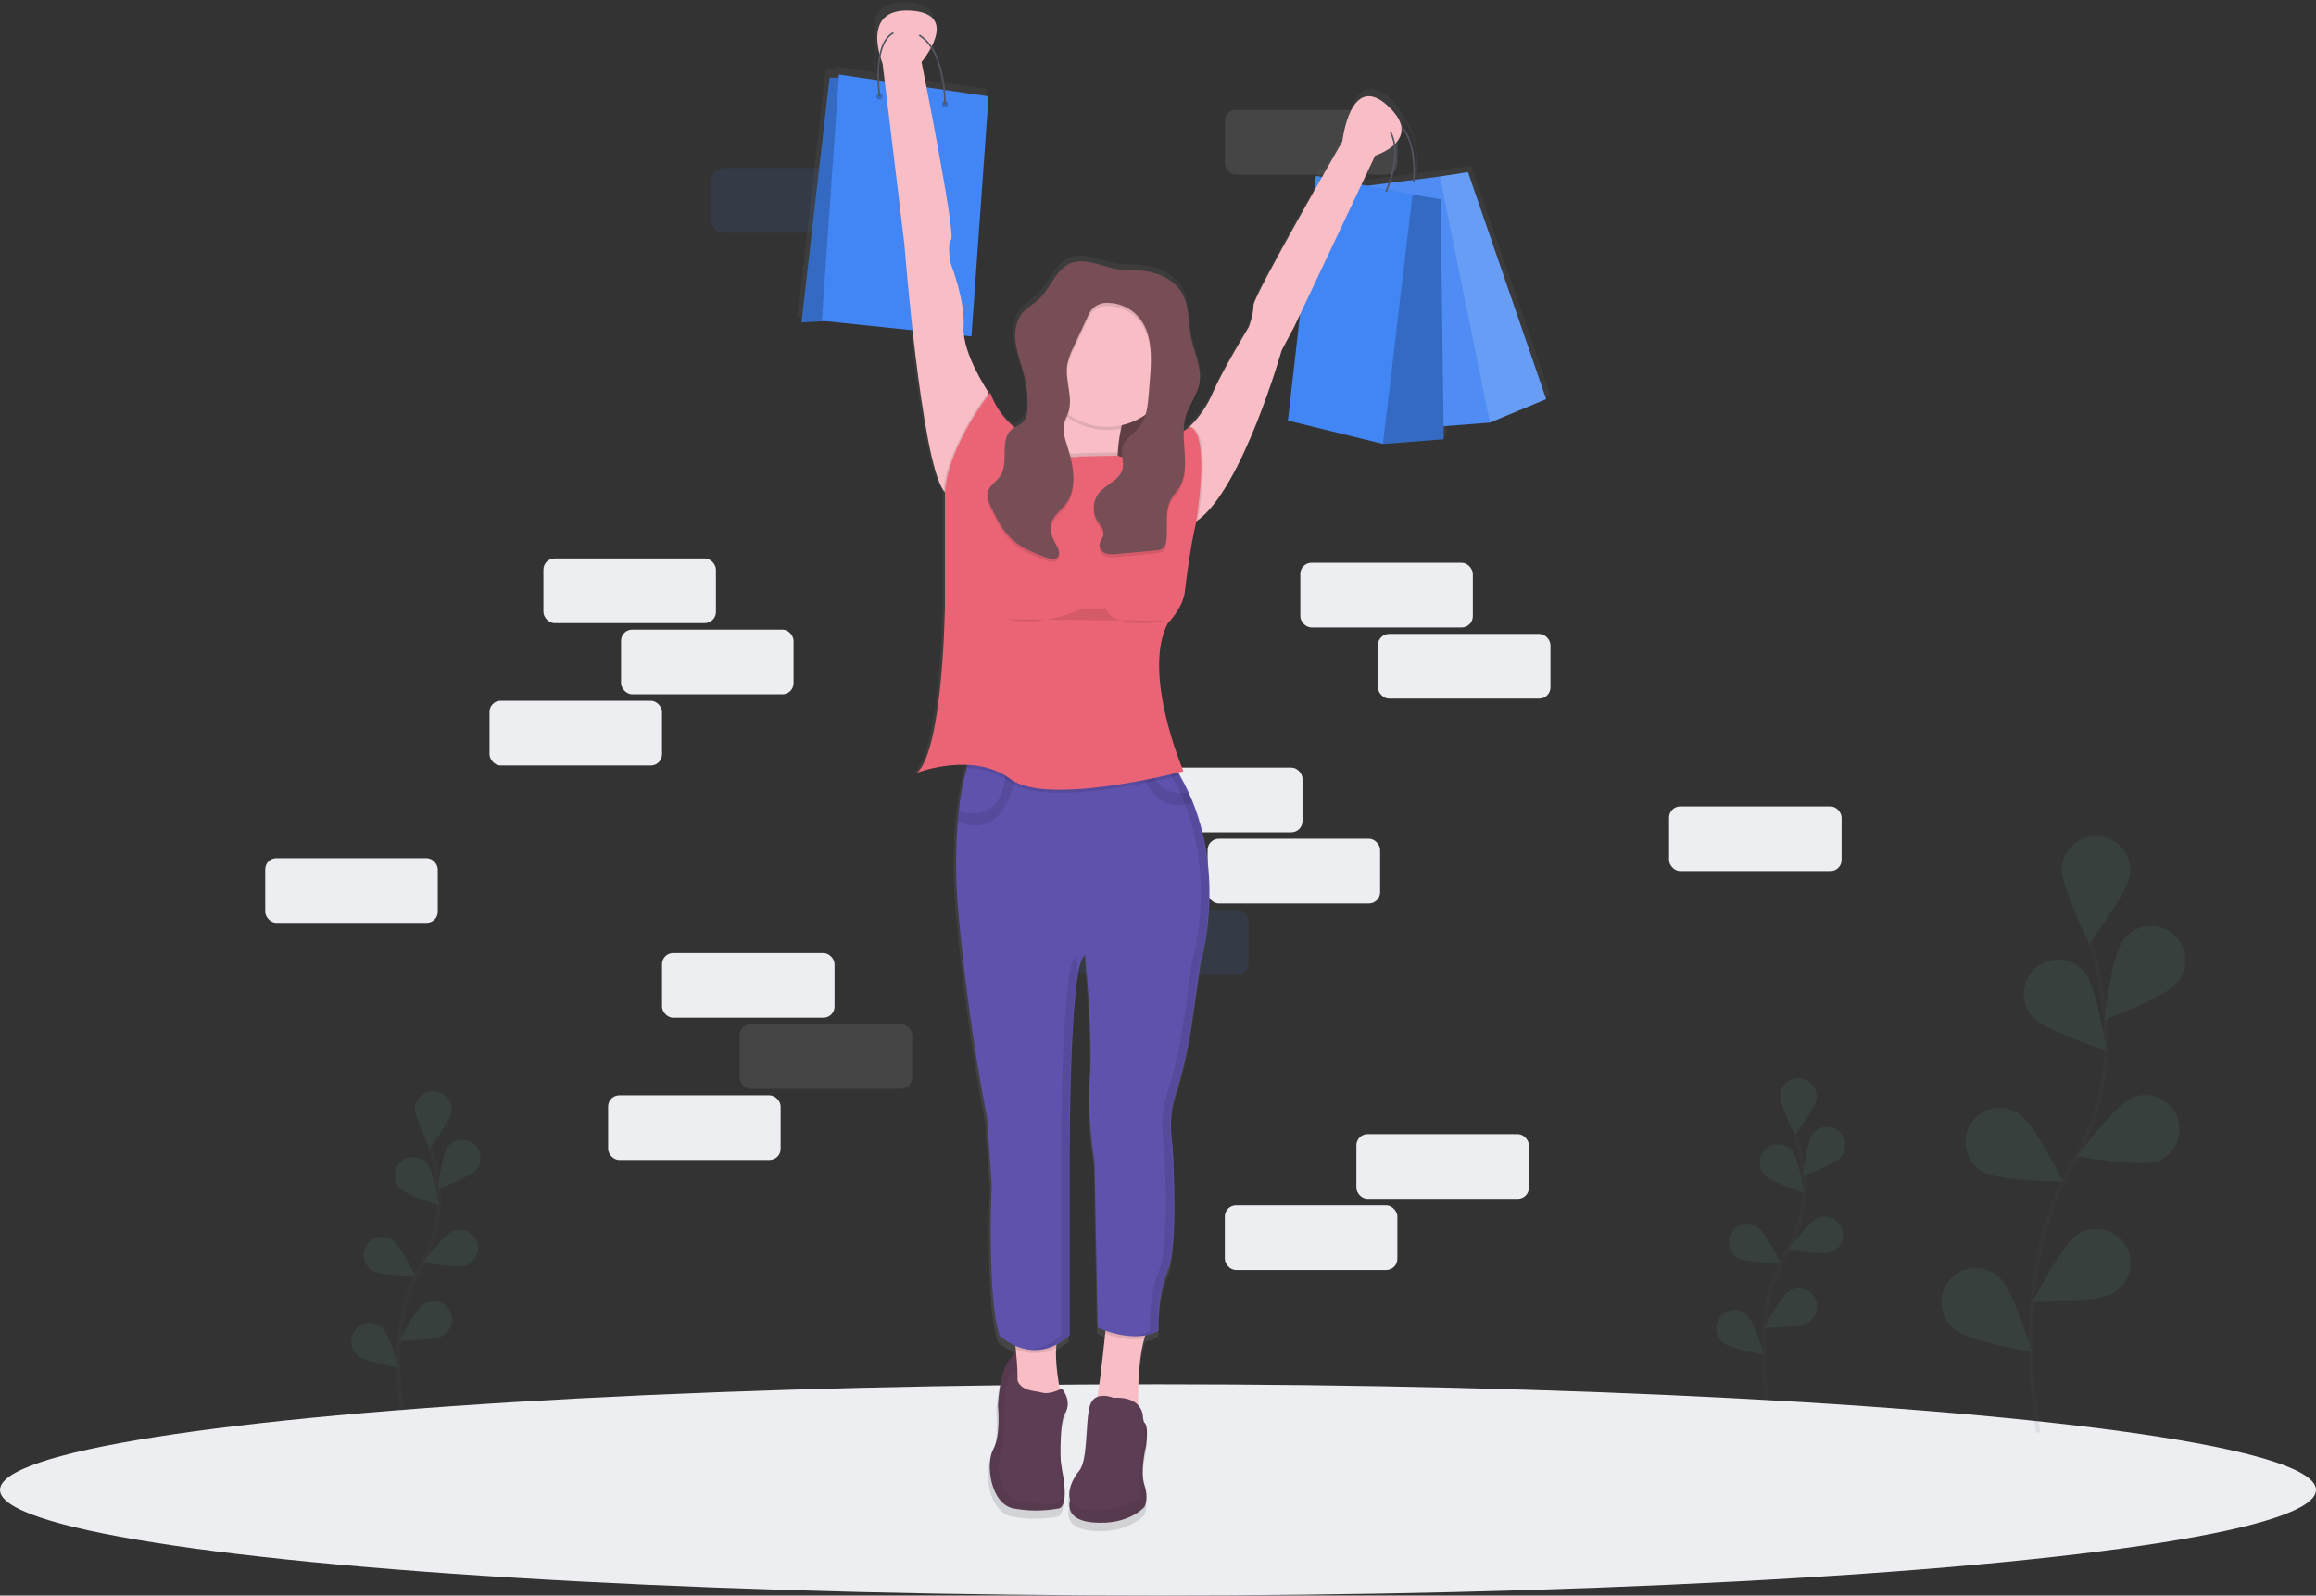 
<svg width="1074px" height="740px" viewBox="0 0 1074 740" version="1.1" xmlns="http://www.w3.org/2000/svg" xmlns:xlink="http://www.w3.org/1999/xlink">
    <rect x="0" y="0" width="1074" height="740" fill="#333333" stroke="none"/>
    <defs>
        <linearGradient x1="50%" y1="99.998%" x2="50%" y2="0.011%" id="linearGradient-1">
            <stop stop-color="#808080" stop-opacity="0.25" offset="0%"></stop>
            <stop stop-color="#808080" stop-opacity="0.12" offset="54%"></stop>
            <stop stop-color="#808080" stop-opacity="0.1" offset="100%"></stop>
        </linearGradient>
    </defs>
    <g id="Page-1" stroke="none" stroke-width="1" fill="none" fill-rule="evenodd">
        <g id="brands-moment">
            <ellipse id="Oval" fill="#EDEEF2" fill-rule="nonzero" cx="537" cy="691" rx="537" ry="49"></ellipse>
            <rect id="Rectangle" fill="#4285F4" fill-rule="nonzero" opacity="0.1" x="330" y="78" width="80" height="30" rx="5.17"></rect>
            <rect id="Rectangle" fill="#EDEEF2" fill-rule="nonzero" opacity="0.1" x="568" y="51" width="80" height="30" rx="5.17"></rect>
            <rect id="Rectangle" fill="#EDEEF2" fill-rule="nonzero" x="524" y="356" width="80" height="30" rx="5.17"></rect>
            <rect id="Rectangle" fill="#EDEEF2" fill-rule="nonzero" x="560" y="389" width="80" height="30" rx="5.17"></rect>
            <rect id="Rectangle" fill="#EDEEF2" fill-rule="nonzero" x="774" y="374" width="80" height="30" rx="5.17"></rect>
            <rect id="Rectangle" fill="#EDEEF2" fill-rule="nonzero" x="123" y="398" width="80" height="30" rx="5.17"></rect>
            <rect id="Rectangle" fill="#4285F4" fill-rule="nonzero" opacity="0.1" x="499" y="422" width="80" height="30" rx="5.17"></rect>
            <path d="M718.91,183.21 L682.25,76.79 L669.07,78.79 L657.27,80.3 C657.57,76.3 658.09,61.94 650.77,54.41 C650.06,51.83 648.19,48.9 644.59,45.6 C627.05,29.52 623.4,62.41 623.4,62.41 C623.4,62.41 619.4,69.35 613.89,79.05 L611,78.5 L610.18,85.66 C597.98,107.23 581.77,136.42 581.77,139.16 C581.77,143.55 579.58,149.39 579.58,149.39 C579.58,149.39 567.16,169.85 562.77,180.09 C560.214,186.131 556.474,191.599 551.77,196.17 C551.77,196.17 550.71,196.98 548.97,198.17 C549.081,196.234 549.416,194.318 549.97,192.46 C551.57,187.23 555.29,182.75 556.28,177.37 C556.512,176.08 556.599,174.769 556.54,173.46 C556.77,167.15 553.7,160.94 552.42,154.63 C550.93,147.32 551.73,139.27 547.83,132.92 C544.83,128.07 539.51,125.05 533.98,123.66 C528.9,122.39 523.9,122.84 518.78,122.3 C514.08,121.8 509.59,119.72 504.89,118.95 C502.379,118.404 499.781,118.404 497.27,118.95 C489.32,121.14 486.83,131.16 480.69,136.67 C478.48,138.67 475.77,140.05 473.77,142.24 C470.86,145.43 469.85,149.88 470,154.24 C469.962,155.701 470.049,157.163 470.26,158.61 C471.02,163.84 473.04,168.79 474.26,173.92 C475.182,177.717 475.682,181.604 475.75,185.51 C475.75,186.39 475.75,187.27 475.67,188.14 C475.706,189.901 475.238,191.636 474.32,193.14 C473.21,194.67 471.38,195.41 469.75,196.39 C464.422,192.161 460.423,186.489 458.23,180.05 C458.23,180.05 457.96,180.39 457.5,181.05 L457.5,180.05 C457.5,180.05 447.5,165.37 445.98,153.38 L449.46,153.74 L457.46,41.19 L437.03,38.19 C436.46,32.38 434.91,23.95 430.8,17.8 C434.23,11.04 435.96,1.89 420.92,0.98 C403.32,-0.09 404.4,13.62 406.27,21.12 C405.422,25.213 405.086,29.395 405.27,33.57 L387.27,30.95 L387.17,32.41 L382.89,32.41 L369.79,147.23 L380.95,146.67 L421.85,150.93 C425.12,180.66 430.26,217.4 436.36,226.06 C436.563,226.352 436.787,226.63 437.03,226.89 L437.03,279.5 C437.03,279.5 436.3,347.5 423.87,358.43 C431.495,355.717 439.56,354.452 447.65,354.7 C447.51,355.15 447.37,355.63 447.23,356.14 C445.411,362.852 444.143,369.701 443.44,376.62 C443.267,378.147 443.11,379.74 442.97,381.4 C441.825,396.632 442.036,411.935 443.6,427.13 C448.72,481.21 456.76,519.95 456.76,519.95 L459,551.39 C459,551.39 456.81,604.74 462.65,622.28 C464.851,624.308 467.38,625.948 470.13,627.13 C470.18,627.63 470.24,628.13 470.29,628.66 C470.34,629.19 470.42,630.01 470.49,630.71 C467.87,631.9 462.98,636.62 461.92,655.16 C461.92,655.16 463.38,669.05 459.73,675.62 C456.08,682.19 458.27,701.2 469.23,703.39 C476.235,704.678 483.415,704.678 490.42,703.39 C490.42,703.39 495.54,703.39 491.88,685.12 L491.24,680.44 C491.16,671.39 491.54,661.7 493.34,658.81 C496.99,652.96 491.88,647.12 491.88,647.12 C491.88,647.12 491.52,647.32 490.93,647.59 C489.99,642.54 488.76,634.34 489.2,628.08 C489.2,627.55 489.29,627.08 489.35,626.53 C491.58,625.365 493.659,623.931 495.54,622.26 L495.54,552.85 C495.54,552.85 494.81,446.15 502.85,443.95 C502.85,443.95 506.5,482.68 505.04,501.69 C503.58,520.7 507.23,541.16 507.23,541.16 L508.69,618.63 C508.69,618.63 510.09,619.3 512.35,620.09 L512.2,621.5 C511.31,630.11 509.88,643.11 508.58,651.07 C506.799,651.777 505.475,653.307 505.03,655.17 C502.84,662.48 504.3,680.75 499.91,685.87 C497.32,688.87 494.22,694.98 495.74,699.3 C494.79,703.09 495.21,709.01 506.49,709.99 C523.3,711.45 530.61,702.68 530.61,702.68 C530.61,702.68 532.8,699.03 530.61,692.45 C528.42,685.87 531.34,674.18 531.34,674.18 C531.34,674.18 532.91,664.26 530.34,662.96 C530.12,661.78 529.92,661.03 529.92,661.03 C529.955,658.783 529.128,656.607 527.61,654.95 C527.55,647.3 527.86,633.15 530.55,623.83 C530.71,623.3 530.87,622.83 531.04,622.28 C533.206,621.906 535.295,621.172 537.22,620.11 C537.22,620.11 536.49,603.3 541.61,591.61 C546.73,579.92 543.8,533.14 543.8,533.14 C543.8,533.14 541.61,520.85 544.7,510.89 C548.24,499.852 550.895,488.55 552.64,477.09 L556.95,446.9 C556.95,446.9 568.3,410.15 553.35,372.43 C552.74,370.87 552.07,369.31 551.35,367.75 C550.11,365.04 548.73,362.32 547.19,359.62 C546.95,359.2 546.69,358.77 546.44,358.35 C548.01,357.96 548.9,357.73 548.9,357.73 C548.9,357.73 529.17,311.73 541.59,288.3 C541.59,288.3 548.59,281.3 549.59,273.61 C550.83,263.44 552.18,253.28 554.4,243.28 L554.79,241.52 C554.79,241.52 554.85,241.18 554.95,240.57 C555.23,240.39 555.5,240.2 555.77,240 C576.83,224.62 594.99,160.4 594.99,160.4 L600.84,149.4 L603.62,143.52 L597.92,193.25 L642.5,204.25 L671,202.06 L670.92,195.93 L692.64,194.24 L718.91,183.21 Z M436.31,38.21 L428.39,37.05 C427,29.9 426.06,25.21 426.06,25.21 C427.72,23.158 429.189,20.959 430.45,18.64 C434.28,24.5 435.75,32.5 436.31,38.17 L436.31,38.21 Z M406.73,22.86 C407.28,24.74 407.78,25.95 407.78,25.95 L408.78,34.2 L406.08,33.81 C405.926,30.134 406.147,26.451 406.74,22.82 L406.73,22.86 Z M656.53,80.47 L645.81,81.85 C647.32,77.41 649.19,70.13 648.1,63.54 C650.226,61.592 651.314,58.76 651.04,55.89 C657.41,63.5 656.81,76.94 656.53,80.44 L656.53,80.47 Z M638.73,69.06 C641.925,67.992 644.888,66.326 647.46,64.15 C648.38,70.62 646.46,77.73 645,81.95 L635,83.23 L632.24,82.7 L638.73,69.06 Z" id="Shape" fill="url(#linearGradient-1)" fill-rule="nonzero"></path>
            <polygon id="Path" fill="#4285F4" fill-rule="nonzero" points="717 185.1 690.91 195.99 660.6 90.3 667.71 81.86 680.74 79.84"></polygon>
            <polygon id="Path" fill="#FFFFFF" fill-rule="nonzero" opacity="0.2" points="717 185.1 690.91 195.99 660.6 90.3 667.71 81.86 680.74 79.84"></polygon>
            <polygon id="Path" fill="#4285F4" fill-rule="nonzero" points="667.71 81.86 622.43 87.67 645.64 199.51 690.91 195.99"></polygon>
            <polygon id="Path" fill="#FFFFFF" fill-rule="nonzero" opacity="0.07" points="667.71 81.86 622.43 87.67 645.64 199.51 690.91 195.99"></polygon>
            <path d="M655.94,84.38 L655.22,84.29 C655.22,84.02 658.22,57.62 641.65,54.29 L641.79,53.58 C659.07,57.05 656,84.11 655.94,84.38 Z" id="Path" fill="#535461" fill-rule="nonzero"></path>
            <rect id="Rectangle" fill="#774E55" fill-rule="nonzero" x="488.44" y="161.44" width="49.88" height="73.01"></rect>
            <rect id="Rectangle" fill="#000000" fill-rule="nonzero" opacity="0.2" x="488.44" y="161.44" width="49.88" height="73.01"></rect>
            <polygon id="Path" fill="#4285F4" fill-rule="nonzero" points="669.51 203.72 641.32 205.89 645.66 96.02 655.05 90.24 668.06 92.41"></polygon>
            <polygon id="Path" fill="#000000" fill-rule="nonzero" opacity="0.2" points="669.51 203.72 641.32 205.89 645.66 96.02 655.05 90.24 668.06 92.41"></polygon>
            <polygon id="Path" fill="#4285F4" fill-rule="nonzero" points="655.05 90.24 610.24 81.56 597.23 195.05 641.32 205.89"></polygon>
            <polygon id="Path" fill="#4285F4" fill-rule="nonzero" points="391.22 36.03 384.71 36.03 371.7 149.51 400.61 148.07"></polygon>
            <polygon id="Path" fill="#000000" fill-rule="nonzero" opacity="0.2" points="391.22 36.03 384.71 36.03 371.7 149.51 400.61 148.07"></polygon>
            <polygon id="Path" fill="#4285F4" fill-rule="nonzero" points="389.05 34.58 381.1 148.79 450.49 156.02 458.44 44.7"></polygon>
            <path d="M472.9,627.31 C472.9,627.31 464.23,626.59 462.78,651.89 C462.78,651.89 464.23,665.62 460.61,672.13 C456.99,678.64 459.16,697.43 470.01,699.6 C476.952,700.879 484.068,700.879 491.01,699.6 C491.01,699.6 496.07,699.6 492.46,681.53 L485.23,628.76 L472.9,627.31 Z" id="Path" fill="#5C3D53" fill-rule="nonzero"></path>
            <path d="M472.9,627.31 C472.9,627.31 464.23,626.59 462.78,651.89 C462.78,651.89 464.23,665.62 460.61,672.13 C456.99,678.64 459.16,697.43 470.01,699.6 C476.952,700.879 484.068,700.879 491.01,699.6 C491.01,699.6 496.07,699.6 492.46,681.53 L485.23,628.76 L472.9,627.31 Z" id="Path" fill="#000000" fill-rule="nonzero" opacity="0.05"></path>
            <path d="M518.35,209.9 C517.73,220.66 519.88,226.9 519.88,226.9 L501.09,231.96 C501.09,231.96 470.01,236.3 482.3,223.96 C486.55,219.71 488.64,212.42 489.55,204.72 C490.119,199.46 490.297,194.166 490.08,188.88 C489.913,183.928 489.486,178.987 488.8,174.08 C488.8,174.08 534.34,158.18 524.22,184.2 C522.376,188.906 520.922,193.756 519.87,198.7 C519.088,202.391 518.58,206.134 518.35,209.9 Z" id="Path" fill="#F8BDC5" fill-rule="nonzero"></path>
            <path d="M524.22,184.21 C522.376,188.916 520.922,193.766 519.87,198.71 C508.896,201.042 497.516,197.291 490.08,188.89 C489.913,183.938 489.486,178.997 488.8,174.09 C488.8,174.09 534.34,158.19 524.22,184.21 Z" id="Path" fill="#000000" fill-rule="nonzero" opacity="0.1"></path>
            <circle id="Oval" fill="#F8BDC5" fill-rule="nonzero" cx="513.38" cy="166.86" r="31.08"></circle>
            <path d="M458.44,182.04 L458.44,191.44 L442.54,232.64 L438.2,228.3 C437.961,228.043 437.74,227.769 437.54,227.48 C427.04,212.56 419.4,113.37 419.4,113.37 L409.29,29.5 C409.29,29.5 398.45,3.5 422.29,4.92 C446.13,6.34 427.35,28.77 427.35,28.77 C427.35,28.77 443.25,108.28 441.08,111.17 C438.91,114.06 441.08,122.74 441.08,122.74 C441.08,122.74 447.59,139.37 446.86,151.65 C446.13,163.93 458.44,182.04 458.44,182.04 Z" id="Path" fill="#F8BDC5" fill-rule="nonzero"></path>
            <path d="M637.7,72.17 L600.11,151.68 L594.33,162.5 C594.33,162.5 576.33,226.02 555.54,241.23 C554.345,242.122 553.05,242.871 551.68,243.46 L547.34,208.76 L551.34,198.68 L551.64,197.91 C556.278,193.386 559.964,187.98 562.48,182.01 C566.82,171.89 579.11,151.65 579.11,151.65 C579.11,151.65 581.28,145.87 581.28,141.53 C581.28,137.19 622.48,65.63 622.48,65.63 C622.48,65.63 626.09,33.1 643.48,49 C660.87,64.9 637.7,72.17 637.7,72.17 Z" id="Path" fill="#F8BDC5" fill-rule="nonzero"></path>
            <path d="M492.41,648.99 C492.41,648.99 467.83,659.11 470.72,649.71 C472.48,644.01 471.83,633.24 471.05,625.71 C470.55,620.8 469.99,617.22 469.99,617.22 L490.99,619.39 C490.256,621.222 489.847,623.168 489.78,625.14 C489.09,634.73 492.41,648.99 492.41,648.99 Z" id="Path" fill="#F8BDC5" fill-rule="nonzero"></path>
            <path d="M530.63,620.87 C526.84,634.03 527.83,656.95 527.83,656.95 C527.83,656.95 505.42,659.84 507.59,654.06 C509.1,650.06 511.31,630.24 512.51,618.59 C513.04,613.5 513.37,609.97 513.37,609.97 L533.61,614.31 C532.232,616.301 531.223,618.523 530.63,620.87 Z" id="Path" fill="#F8BDC5" fill-rule="nonzero"></path>
            <path d="M470,617.19 L491,619.36 C490.266,621.192 489.857,623.138 489.79,625.11 C483.973,628.155 477.082,628.365 471.09,625.68 C470.56,620.76 470,617.19 470,617.19 Z" id="Path" fill="#000000" fill-rule="nonzero" opacity="0.1"></path>
            <path d="M533.62,614.3 C532.234,616.292 531.218,618.518 530.62,620.87 C523.79,621.97 516.62,620.04 512.51,618.59 C513.04,613.5 513.37,609.97 513.37,609.97 L533.62,614.3 Z" id="Path" fill="#000000" fill-rule="nonzero" opacity="0.1"></path>
            <path d="M556.75,445.87 L552.49,475.73 C550.762,487.064 548.133,498.243 544.63,509.16 C541.57,519.01 543.74,531.16 543.74,531.16 C543.74,531.16 546.63,577.42 541.57,588.99 C536.51,600.56 537.23,617.18 537.23,617.18 C525.66,623.69 509.04,615.73 509.04,615.73 L507.59,539.11 C507.59,539.11 503.98,518.87 505.42,500.11 C506.86,481.35 503.25,443.01 503.25,443.01 C495.25,445.18 496.02,550.71 496.02,550.71 L496.02,619.38 C478.67,634.56 463.49,619.38 463.49,619.38 C457.71,602.03 459.88,549.26 459.88,549.26 L457.71,518.18 C457.71,518.18 449.71,479.87 444.71,426.38 C443.164,411.351 442.956,396.215 444.09,381.15 C444.23,379.51 444.383,377.933 444.55,376.42 C445.243,369.579 446.494,362.807 448.29,356.17 C448.863,353.982 449.599,351.839 450.49,349.76 L528.16,353.37 L532.74,353.58 L543.74,354.09 C544.94,355.9 546.07,357.74 547.12,359.58 C548.64,362.25 550.01,364.94 551.23,367.58 C551.93,369.12 552.59,370.67 553.23,372.21 C568,409.5 556.75,445.87 556.75,445.87 Z" id="Path" fill="#5E52AD" fill-rule="nonzero"></path>
            <path d="M471.45,356.97 C471.45,356.97 468.05,390.97 444.08,381.13 C444.22,379.49 444.373,377.913 444.54,376.4 C450.18,377.93 465.79,380.04 466.38,356.96 L471.45,356.97 Z" id="Path" fill="#000000" fill-rule="nonzero" opacity="0.1"></path>
            <path d="M553.19,372.22 C536.59,378.15 530.33,362.36 528.19,353.35 L532.77,353.56 C535.26,367.73 545.2,368.56 551.25,367.56 C551.93,369.14 552.58,370.69 553.19,372.22 Z" id="Path" fill="#000000" fill-rule="nonzero" opacity="0.1"></path>
            <path d="M479.34,645.15 C475.65,644.57 470.01,642.54 471.78,635.45 C471.78,635.45 464.95,633.09 465.67,661.28 C465.67,661.28 464.95,675.01 463.5,677.91 C462.05,680.81 463.5,698.15 478.68,696.7 C478.68,696.7 489.52,700.31 492.41,694.53 C492.41,694.53 490.24,661.28 493.86,655.53 C497.48,649.78 492.41,643.96 492.41,643.96 C492.41,643.96 487.29,646.8 483.61,645.96 C482.21,645.57 480.77,645.38 479.34,645.15 Z" id="Path" fill="#5C3D53" fill-rule="nonzero"></path>
            <path d="M497.47,692.36 C497.47,692.36 490.24,704.65 506.87,706.09 C523.5,707.53 530.72,698.86 530.72,698.86 C530.72,698.86 532.89,695.25 530.72,688.74 C528.55,682.23 531.44,670.67 531.44,670.67 C531.44,670.67 533.61,656.94 528.55,659.83 C523.49,662.72 497.47,692.36 497.47,692.36 Z" id="Path" fill="#5C3D53" fill-rule="nonzero"></path>
            <path d="M497.47,692.36 C497.47,692.36 490.24,704.65 506.87,706.09 C523.5,707.53 530.72,698.86 530.72,698.86 C530.72,698.86 532.89,695.25 530.72,688.74 C528.55,682.23 531.44,670.67 531.44,670.67 C531.44,670.67 533.61,656.94 528.55,659.83 C523.49,662.72 497.47,692.36 497.47,692.36 Z" id="Path" fill="#000000" fill-rule="nonzero" opacity="0.05"></path>
            <path d="M516.27,648.27 C516.27,648.27 507.6,644.66 505.43,651.88 C503.26,659.1 504.71,677.18 500.37,682.24 C496.03,687.3 490.25,701.03 507.6,700.31 C524.95,699.59 528.6,693.8 528.6,693.8 C528.6,693.8 527.88,675.73 530.05,670.67 C532.22,665.61 530.05,657.67 530.05,657.67 C530.05,657.67 530.72,647.5 516.27,648.27 Z" id="Path" fill="#5C3D53" fill-rule="nonzero"></path>
            <circle id="Oval" fill="#000000" fill-rule="nonzero" opacity="0.2" cx="407.84" cy="44.7" r="1.45"></circle>
            <circle id="Oval" fill="#000000" fill-rule="nonzero" opacity="0.2" cx="438.2" cy="48.31" r="1.45"></circle>
            <path d="M438.56,48.32 L437.84,48.32 C437.84,48.01 438.35,17.52 420.84,14.71 C417.39,14.16 414.57,14.94 412.46,17.03 C405.23,24.2 408.22,44.45 408.25,44.65 L407.54,44.76 C407.41,43.91 404.47,23.94 411.96,16.52 C414.24,14.25 417.28,13.4 420.96,13.99 C439.08,16.89 438.57,48.01 438.56,48.32 Z" id="Path" fill="#535461" fill-rule="nonzero"></path>
            <path d="M643.09,88.95 L642.44,88.64 C642.55,88.4 653.69,64.27 638.97,55.86 L639.33,55.23 C654.62,63.97 643.21,88.7 643.09,88.95 Z" id="Path" fill="#535461" fill-rule="nonzero"></path>
            <path d="M519.88,226.86 L501.09,231.92 C501.09,231.92 470.01,236.26 482.3,223.92 C486.55,219.67 488.64,212.38 489.55,204.68 C494.46,212.38 500.37,210.19 500.37,210.19 L518.29,209.84 L518.36,209.84 C517.73,220.66 519.88,226.86 519.88,226.86 Z" id="Path" fill="#000000" fill-rule="nonzero" opacity="0.1"></path>
            <path d="M555.55,241.25 C554.355,242.142 553.06,242.891 551.69,243.48 L547.35,208.78 L551.35,198.7 L552.35,197.93 C561.38,200.5 556.72,233.74 555.55,241.25 Z" id="Path" fill="#000000" fill-rule="nonzero" opacity="0.1"></path>
            <path d="M458.44,182.04 L458.44,191.44 L442.54,232.64 L438.2,228.3 C437.961,228.043 437.74,227.769 437.54,227.48 C439.42,206 458.44,182.04 458.44,182.04 Z" id="Path" fill="#000000" fill-rule="nonzero" opacity="0.1"></path>
            <path d="M547.11,359.56 C537,362.09 484.22,374.49 468.56,362.75 C462.38,358.12 455.1,356.42 448.29,356.15 C448.863,353.962 449.599,351.819 450.49,349.74 L528.16,353.35 L532.74,353.56 L543.74,354.07 C544.94,355.89 546.06,357.72 547.11,359.56 Z" id="Path" fill="#000000" fill-rule="nonzero" opacity="0.1"></path>
            <path d="M411.1,11.09 C411.1,11.09 421.94,29.16 429.17,11.09" id="Path" fill="#F8BDC5" fill-rule="nonzero"></path>
            <path d="M634.09,48.31 C634.09,48.31 629.75,70 647.09,59.88" id="Path" fill="#F8BDC5" fill-rule="nonzero"></path>
            <g id="Group" opacity="0.1" transform="translate(450, 349)" fill="#000000" fill-rule="nonzero">
                <path d="M49.89,101.14 C49.54,96.74 49.28,93.99 49.28,93.99 C41.28,96.16 42.05,201.69 42.05,201.69 L42.05,270.36 C36.97,274.8 32.05,276.64 27.7,277.03 C32.92,277.49 39.14,276.03 45.7,270.36 L45.7,201.69 C45.7,201.69 45.14,125.22 49.89,101.14 Z" id="Path"></path>
                <path d="M102.83,23.22 C102.22,21.68 101.57,20.13 100.83,18.59 C99.61,15.91 98.24,13.22 96.72,10.59 C95.72,8.75 94.54,6.92 93.34,5.1 L82.34,4.59 L77.76,4.38 L0.09,0.77 L0.02,0.93 L74.15,4.38 L78.73,4.59 L89.73,5.1 C90.93,6.91 92.06,8.75 93.11,10.59 C94.63,13.26 96,15.95 97.22,18.59 C97.92,20.13 98.58,21.68 99.22,23.22 C114,60.52 102.78,96.87 102.78,96.87 L98.52,126.73 C96.792,138.064 94.163,149.243 90.66,160.16 C87.6,170.01 89.77,182.16 89.77,182.16 C89.77,182.16 92.66,228.42 87.6,239.99 C82.54,251.56 83.26,268.18 83.26,268.18 C80.468,269.687 77.37,270.542 74.2,270.68 C78.575,271.074 82.972,270.206 86.87,268.18 C86.87,268.18 86.15,251.55 91.21,239.99 C96.27,228.43 93.38,182.16 93.38,182.16 C93.38,182.16 91.21,170 94.27,160.16 C97.773,149.243 100.402,138.064 102.13,126.73 L106.39,96.87 C106.39,96.87 117.61,60.5 102.83,23.22 Z" id="Path"></path>
            </g>
            <path d="M518.29,211.32 C528.29,216.03 551.69,197.94 551.69,197.94 C561.81,200.83 554.58,242.76 554.58,242.76 L554.19,244.5 C551.99,254.39 550.66,264.44 549.43,274.5 C548.5,282.09 541.57,289.03 541.57,289.03 C529.28,312.16 548.8,357.7 548.8,357.7 C548.8,357.7 485.91,374.33 468.57,361.31 C451.23,348.29 425.2,358.42 425.2,358.42 C437.49,347.58 438.2,280.35 438.2,280.35 L438.2,228.35 C439.65,206.66 459.2,182.09 459.2,182.09 C467.2,204.5 489.43,205.98 489.43,205.98 C494.36,213.98 500.43,211.73 500.43,211.73 L518.29,211.32 Z" id="Path" fill="#EB6475" fill-rule="nonzero"></path>
            <path d="M505.29,123.06 C502.809,122.521 500.241,122.521 497.76,123.06 C489.9,125.23 487.43,135.14 481.36,140.58 C479.18,142.58 476.49,143.92 474.51,146.09 C470.99,149.95 470.28,155.67 471.03,160.84 C471.78,166.01 473.78,170.91 475.03,175.98 C476.264,181.055 476.733,186.286 476.42,191.5 C476.448,193.231 475.983,194.933 475.08,196.41 C473.63,198.41 470.96,199.04 469.08,200.64 C463.34,205.58 468.08,215.83 463.87,222.14 C462.06,224.87 458.67,226.67 457.98,229.87 C457.49,232.14 458.53,234.43 459.55,236.52 C462.23,242.02 465.01,247.67 469.55,251.77 C474.09,255.87 479.7,257.93 485.28,260.02 C486.97,260.65 489.09,261.2 490.38,259.95 C491.97,258.39 490.77,255.75 489.67,253.82 C487.93,250.82 486.57,247.2 487.59,243.82 C488.61,240.44 491.88,238.2 494.08,235.38 C499.75,228.08 497.89,217.6 495.08,208.8 C493.89,205.09 492.55,201.14 493.56,197.37 C493.99,195.75 494.84,194.28 495.38,192.69 C497.78,185.61 493.75,177.84 494.93,170.46 C495.544,167.578 496.553,164.795 497.93,162.19 L504.28,148.54 C504.919,146.897 505.874,145.396 507.09,144.12 C509.063,142.533 511.565,141.754 514.09,141.94 C519.292,142.056 524.219,144.301 527.72,148.15 C534.52,155.71 534.09,167.15 533.27,177.23 L532.68,184.51 C532.25,189.75 531.68,195.34 528.38,199.42 C525.81,202.58 521.66,204.73 520.6,208.67 C519.68,212.06 521.41,215.74 520.5,219.13 C519.14,224.2 512.88,226.03 509.57,230.13 C506.721,233.777 506.396,238.796 508.75,242.78 C510.01,244.78 512.02,246.78 511.75,249.13 C511.52,251.02 509.82,252.55 509.83,254.45 C509.997,256.19 511.217,257.649 512.9,258.12 C514.555,258.549 516.282,258.63 517.97,258.36 L535.9,256.74 C537.023,256.736 538.124,256.432 539.09,255.86 C540.34,254.96 540.75,253.3 540.92,251.77 C541.64,245.39 539.92,238.42 543.11,232.84 C544.11,231.05 545.58,229.56 546.69,227.84 C552.81,218.24 546.64,205.22 549.97,194.33 C551.55,189.16 555.23,184.72 556.21,179.41 C557.51,172.33 553.82,165.41 552.39,158.41 C550.92,151.18 551.71,143.22 547.85,136.93 C544.9,132.13 539.62,129.14 534.16,127.77 C529.16,126.51 524.16,126.96 519.16,126.42 C514.38,125.87 509.94,123.81 505.29,123.06 Z" id="Path" fill="#000000" fill-rule="nonzero" opacity="0.1"></path>
            <path d="M505.29,121.61 C502.809,121.071 500.241,121.071 497.76,121.61 C489.9,123.78 487.43,133.69 481.36,139.13 C479.18,141.13 476.49,142.47 474.51,144.64 C470.99,148.5 470.28,154.22 471.03,159.39 C471.78,164.56 473.78,169.46 475.03,174.53 C476.264,179.605 476.733,184.836 476.42,190.05 C476.448,191.781 475.983,193.483 475.08,194.96 C473.63,196.96 470.96,197.59 469.08,199.19 C463.34,204.13 468.08,214.38 463.87,220.69 C462.06,223.42 458.67,225.22 457.98,228.42 C457.49,230.69 458.53,232.98 459.55,235.07 C462.23,240.57 465.01,246.22 469.55,250.32 C474.09,254.42 479.7,256.48 485.28,258.57 C486.97,259.2 489.09,259.75 490.38,258.5 C491.97,256.94 490.77,254.3 489.67,252.37 C487.93,249.37 486.57,245.75 487.59,242.37 C488.61,238.99 491.88,236.75 494.08,233.93 C499.75,226.63 497.89,216.15 495.08,207.35 C493.89,203.64 492.55,199.69 493.56,195.92 C493.99,194.3 494.84,192.83 495.38,191.24 C497.78,184.16 493.75,176.39 494.93,169.01 C495.544,166.128 496.553,163.345 497.93,160.74 L504.28,147.09 C504.919,145.447 505.874,143.946 507.09,142.67 C509.063,141.083 511.565,140.304 514.09,140.49 C519.292,140.606 524.219,142.851 527.72,146.7 C534.52,154.26 534.09,165.7 533.27,175.78 L532.68,183.06 C532.25,188.3 531.68,193.89 528.38,197.97 C525.81,201.13 521.66,203.28 520.6,207.22 C519.68,210.61 521.41,214.29 520.5,217.68 C519.14,222.75 512.88,224.58 509.57,228.68 C506.721,232.327 506.396,237.346 508.75,241.33 C510.01,243.33 512.02,245.33 511.75,247.68 C511.52,249.57 509.82,251.1 509.83,253 C509.997,254.74 511.217,256.199 512.9,256.67 C514.555,257.099 516.282,257.18 517.97,256.91 L535.9,255.29 C537.023,255.286 538.124,254.982 539.09,254.41 C540.34,253.51 540.75,251.85 540.92,250.32 C541.64,243.94 539.92,236.97 543.11,231.39 C544.11,229.6 545.58,228.11 546.69,226.39 C552.81,216.79 546.64,203.77 549.97,192.88 C551.55,187.71 555.23,183.27 556.21,177.96 C557.51,170.88 553.82,163.96 552.39,156.96 C550.92,149.73 551.71,141.77 547.85,135.48 C544.9,130.68 539.62,127.69 534.16,126.32 C529.16,125.06 524.16,125.51 519.16,124.97 C514.38,124.43 509.94,122.37 505.29,121.61 Z" id="Path" fill="#774E55" fill-rule="nonzero"></path>
            <path d="M466.75,287.21 C466.75,287.21 481.21,291.55 502.17,282.15 L513,282.15 C513,282.15 513.72,292.27 541.91,287.93" id="Path" fill="#000000" fill-rule="nonzero" opacity="0.1"></path>
            <rect id="Rectangle" fill="#EDEEF2" fill-rule="nonzero" x="252" y="259" width="80" height="30" rx="5.17"></rect>
            <rect id="Rectangle" fill="#EDEEF2" fill-rule="nonzero" x="288" y="292" width="80" height="30" rx="5.17"></rect>
            <rect id="Rectangle" fill="#EDEEF2" fill-rule="nonzero" x="603" y="261" width="80" height="30" rx="5.17"></rect>
            <rect id="Rectangle" fill="#EDEEF2" fill-rule="nonzero" x="639" y="294" width="80" height="30" rx="5.17"></rect>
            <rect id="Rectangle" fill="#EDEEF2" fill-rule="nonzero" x="227" y="325" width="80" height="30" rx="5.17"></rect>
            <rect id="Rectangle" fill="#EDEEF2" fill-rule="nonzero" x="307" y="442" width="80" height="30" rx="5.17"></rect>
            <rect id="Rectangle" fill="#EDEEF2" fill-rule="nonzero" opacity="0.1" x="343" y="475" width="80" height="30" rx="5.17"></rect>
            <rect id="Rectangle" fill="#EDEEF2" fill-rule="nonzero" x="282" y="508" width="80" height="30" rx="5.17"></rect>
            <rect id="Rectangle" fill="#EDEEF2" fill-rule="nonzero" x="629" y="526" width="80" height="30" rx="5.17"></rect>
            <rect id="Rectangle" fill="#EDEEF2" fill-rule="nonzero" x="568" y="559" width="80" height="30" rx="5.17"></rect>
            <g id="Group" opacity="0.1" transform="translate(900, 387)">
                <path d="M45.26,277.39 C45.26,277.39 30.78,204.03 60.6,153.75 C73.24,132.742 78.725,108.2 76.23,83.81 C74.944,72.24 72.601,60.812 69.23,49.67" id="Path" stroke="#535461" stroke-width="2"></path>
                <path d="M87.85,17.87 C87.05,26.62 68.85,50.55 68.85,50.55 C68.85,50.55 55.33,23.71 56.14,14.95 C57.109,6.339 64.787,0.085 73.415,0.877 C82.044,1.669 88.455,9.217 87.84,17.86 L87.85,17.87 Z" id="Path" fill="#57B894" fill-rule="nonzero"></path>
                <path d="M109.6,68.77 C104.17,75.68 75.9,85.89 75.9,85.89 C75.9,85.89 79.14,56.01 84.57,49.1 C87.987,44.35 93.734,41.857 99.537,42.608 C105.34,43.359 110.263,47.233 112.358,52.696 C114.453,58.159 113.383,64.331 109.57,68.77 L109.6,68.77 Z" id="Path" fill="#57B894" fill-rule="nonzero"></path>
                <path d="M100.84,151.5 C92.66,154.72 63.11,149.26 63.11,149.26 C63.11,149.26 80.99,125.1 89.17,121.88 C97.309,118.821 106.396,122.857 109.583,130.946 C112.77,139.036 108.878,148.186 100.84,151.5 L100.84,151.5 Z" id="Path" fill="#57B894" fill-rule="nonzero"></path>
                <path d="M80.11,212.65 C72.59,217.21 42.54,216.82 42.54,216.82 C42.54,216.82 56.08,189.99 63.6,185.43 C68.467,182.367 74.607,182.166 79.663,184.906 C84.719,187.645 87.905,192.897 87.998,198.647 C88.091,204.397 85.075,209.75 80.11,212.65 L80.11,212.65 Z" id="Path" fill="#57B894" fill-rule="nonzero"></path>
                <path d="M42.46,84.5 C48.18,91.18 76.85,100.18 76.85,100.18 C76.85,100.18 72.35,70.46 66.64,63.79 C62.968,59.376 57.203,57.281 51.553,58.308 C45.904,59.335 41.245,63.325 39.362,68.75 C37.479,74.175 38.662,80.193 42.46,84.5 L42.46,84.5 Z" id="Path" fill="#57B894" fill-rule="nonzero"></path>
                <path d="M19.12,156.32 C26.57,160.98 56.63,160.99 56.63,160.99 C56.63,160.99 43.45,133.99 35.99,129.32 C31.165,126.213 25.04,125.943 19.96,128.615 C14.881,131.286 11.632,136.486 11.458,142.222 C11.284,147.959 14.212,153.345 19.12,156.32 L19.12,156.32 Z" id="Path" fill="#57B894" fill-rule="nonzero"></path>
                <path d="M6,229.21 C12.56,235.06 42.18,240.16 42.18,240.16 C42.18,240.16 33.75,211.31 27.18,205.46 C22.972,201.447 16.911,200.048 11.37,201.809 C5.829,203.571 1.689,208.213 0.57,213.919 C-0.548,219.625 1.534,225.487 6,229.21 L6,229.21 Z" id="Path" fill="#57B894" fill-rule="nonzero"></path>
            </g>
            <g id="Group" opacity="0.1" transform="translate(795, 500)">
                <path d="M24.63,148.29 C24.63,148.29 16.86,108.9 32.86,81.9 C39.647,70.618 42.591,57.438 41.25,44.34 C40.566,38.129 39.314,31.993 37.51,26.01" id="Path" stroke="#535461" stroke-width="2"></path>
                <path d="M47.5,8.93 C47.07,13.63 37.3,26.48 37.3,26.48 C37.3,26.48 30.04,12.07 30.47,7.37 C31.144,2.89 35.195,-0.286 39.706,0.128 C44.217,0.542 47.623,4.402 47.47,8.93 L47.5,8.93 Z" id="Path" fill="#57B894" fill-rule="nonzero"></path>
                <path d="M59.17,36.26 C56.25,39.97 41.07,45.45 41.07,45.45 C41.07,45.45 42.81,29.45 45.73,25.7 C48.693,22.153 53.939,21.603 57.574,24.459 C61.209,27.314 61.915,32.541 59.17,36.26 Z" id="Path" fill="#57B894" fill-rule="nonzero"></path>
                <path d="M54.47,80.7 C50.08,82.43 34.21,79.5 34.21,79.5 C34.21,79.5 43.81,66.5 48.21,64.8 C52.557,63.241 57.356,65.416 59.05,69.712 C60.744,74.008 58.721,78.872 54.48,80.7 L54.47,80.7 Z" id="Path" fill="#57B894" fill-rule="nonzero"></path>
                <path d="M43.34,113.5 C39.34,115.95 23.17,115.74 23.17,115.74 C23.17,115.74 30.44,101.33 34.48,98.88 C37.095,97.209 40.41,97.086 43.141,98.558 C45.873,100.031 47.592,102.868 47.633,105.971 C47.675,109.074 46.031,111.955 43.34,113.5 L43.34,113.5 Z" id="Path" fill="#57B894" fill-rule="nonzero"></path>
                <path d="M23.12,44.72 C26.19,48.31 41.59,53.14 41.59,53.14 C41.59,53.14 39.18,37.14 36.11,33.6 C33.039,30.01 27.64,29.589 24.05,32.66 C20.46,35.731 20.039,41.13 23.11,44.72 L23.12,44.72 Z" id="Path" fill="#57B894" fill-rule="nonzero"></path>
                <path d="M10.59,83.27 C14.59,85.77 30.73,85.78 30.73,85.78 C30.73,85.78 23.65,71.28 19.65,68.78 C15.652,66.371 10.46,67.614 7.986,71.573 C5.513,75.532 6.672,80.743 10.59,83.28 L10.59,83.27 Z" id="Path" fill="#57B894" fill-rule="nonzero"></path>
                <path d="M3.56,122.41 C7.08,125.55 22.99,128.29 22.99,128.29 C22.99,128.29 18.47,112.8 14.99,109.66 C11.456,106.616 6.134,106.967 3.03,110.448 C-0.075,113.929 0.183,119.256 3.61,122.42 L3.56,122.41 Z" id="Path" fill="#57B894" fill-rule="nonzero"></path>
            </g>
            <g id="Group" opacity="0.1" transform="translate(162, 506)">
                <path d="M24.63,148.29 C24.63,148.29 16.86,108.9 32.86,81.9 C39.647,70.618 42.591,57.438 41.25,44.34 C40.566,38.129 39.314,31.993 37.51,26.01" id="Path" stroke="#535461" stroke-width="2"></path>
                <path d="M47.5,8.93 C47.07,13.63 37.3,26.48 37.3,26.48 C37.3,26.48 30.04,12.07 30.47,7.37 C31.144,2.89 35.195,-0.286 39.706,0.128 C44.217,0.542 47.623,4.402 47.47,8.93 L47.5,8.93 Z" id="Path" fill="#57B894" fill-rule="nonzero"></path>
                <path d="M59.17,36.26 C56.25,39.97 41.07,45.45 41.07,45.45 C41.07,45.45 42.81,29.45 45.73,25.7 C48.693,22.153 53.939,21.603 57.574,24.459 C61.209,27.314 61.915,32.541 59.17,36.26 Z" id="Path" fill="#57B894" fill-rule="nonzero"></path>
                <path d="M54.47,80.7 C50.08,82.43 34.21,79.5 34.21,79.5 C34.21,79.5 43.81,66.5 48.21,64.8 C52.557,63.241 57.356,65.416 59.05,69.712 C60.744,74.008 58.721,78.872 54.48,80.7 L54.47,80.7 Z" id="Path" fill="#57B894" fill-rule="nonzero"></path>
                <path d="M43.34,113.5 C39.34,115.95 23.17,115.74 23.17,115.74 C23.17,115.74 30.44,101.33 34.48,98.88 C37.095,97.209 40.41,97.086 43.141,98.558 C45.873,100.031 47.592,102.868 47.633,105.971 C47.675,109.074 46.031,111.955 43.34,113.5 L43.34,113.5 Z" id="Path" fill="#57B894" fill-rule="nonzero"></path>
                <path d="M23.12,44.72 C26.19,48.31 41.59,53.14 41.59,53.14 C41.59,53.14 39.18,37.14 36.11,33.6 C33.039,30.01 27.64,29.589 24.05,32.66 C20.46,35.731 20.039,41.13 23.11,44.72 L23.12,44.72 Z" id="Path" fill="#57B894" fill-rule="nonzero"></path>
                <path d="M10.59,83.27 C14.59,85.77 30.73,85.78 30.73,85.78 C30.73,85.78 23.65,71.28 19.65,68.78 C15.652,66.371 10.46,67.614 7.986,71.573 C5.513,75.532 6.672,80.743 10.59,83.28 L10.59,83.27 Z" id="Path" fill="#57B894" fill-rule="nonzero"></path>
                <path d="M3.56,122.41 C7.08,125.55 22.99,128.29 22.99,128.29 C22.99,128.29 18.47,112.8 14.99,109.66 C11.456,106.616 6.134,106.967 3.03,110.448 C-0.075,113.929 0.183,119.256 3.61,122.42 L3.56,122.41 Z" id="Path" fill="#57B894" fill-rule="nonzero"></path>
            </g>
        </g>
    </g>
</svg>